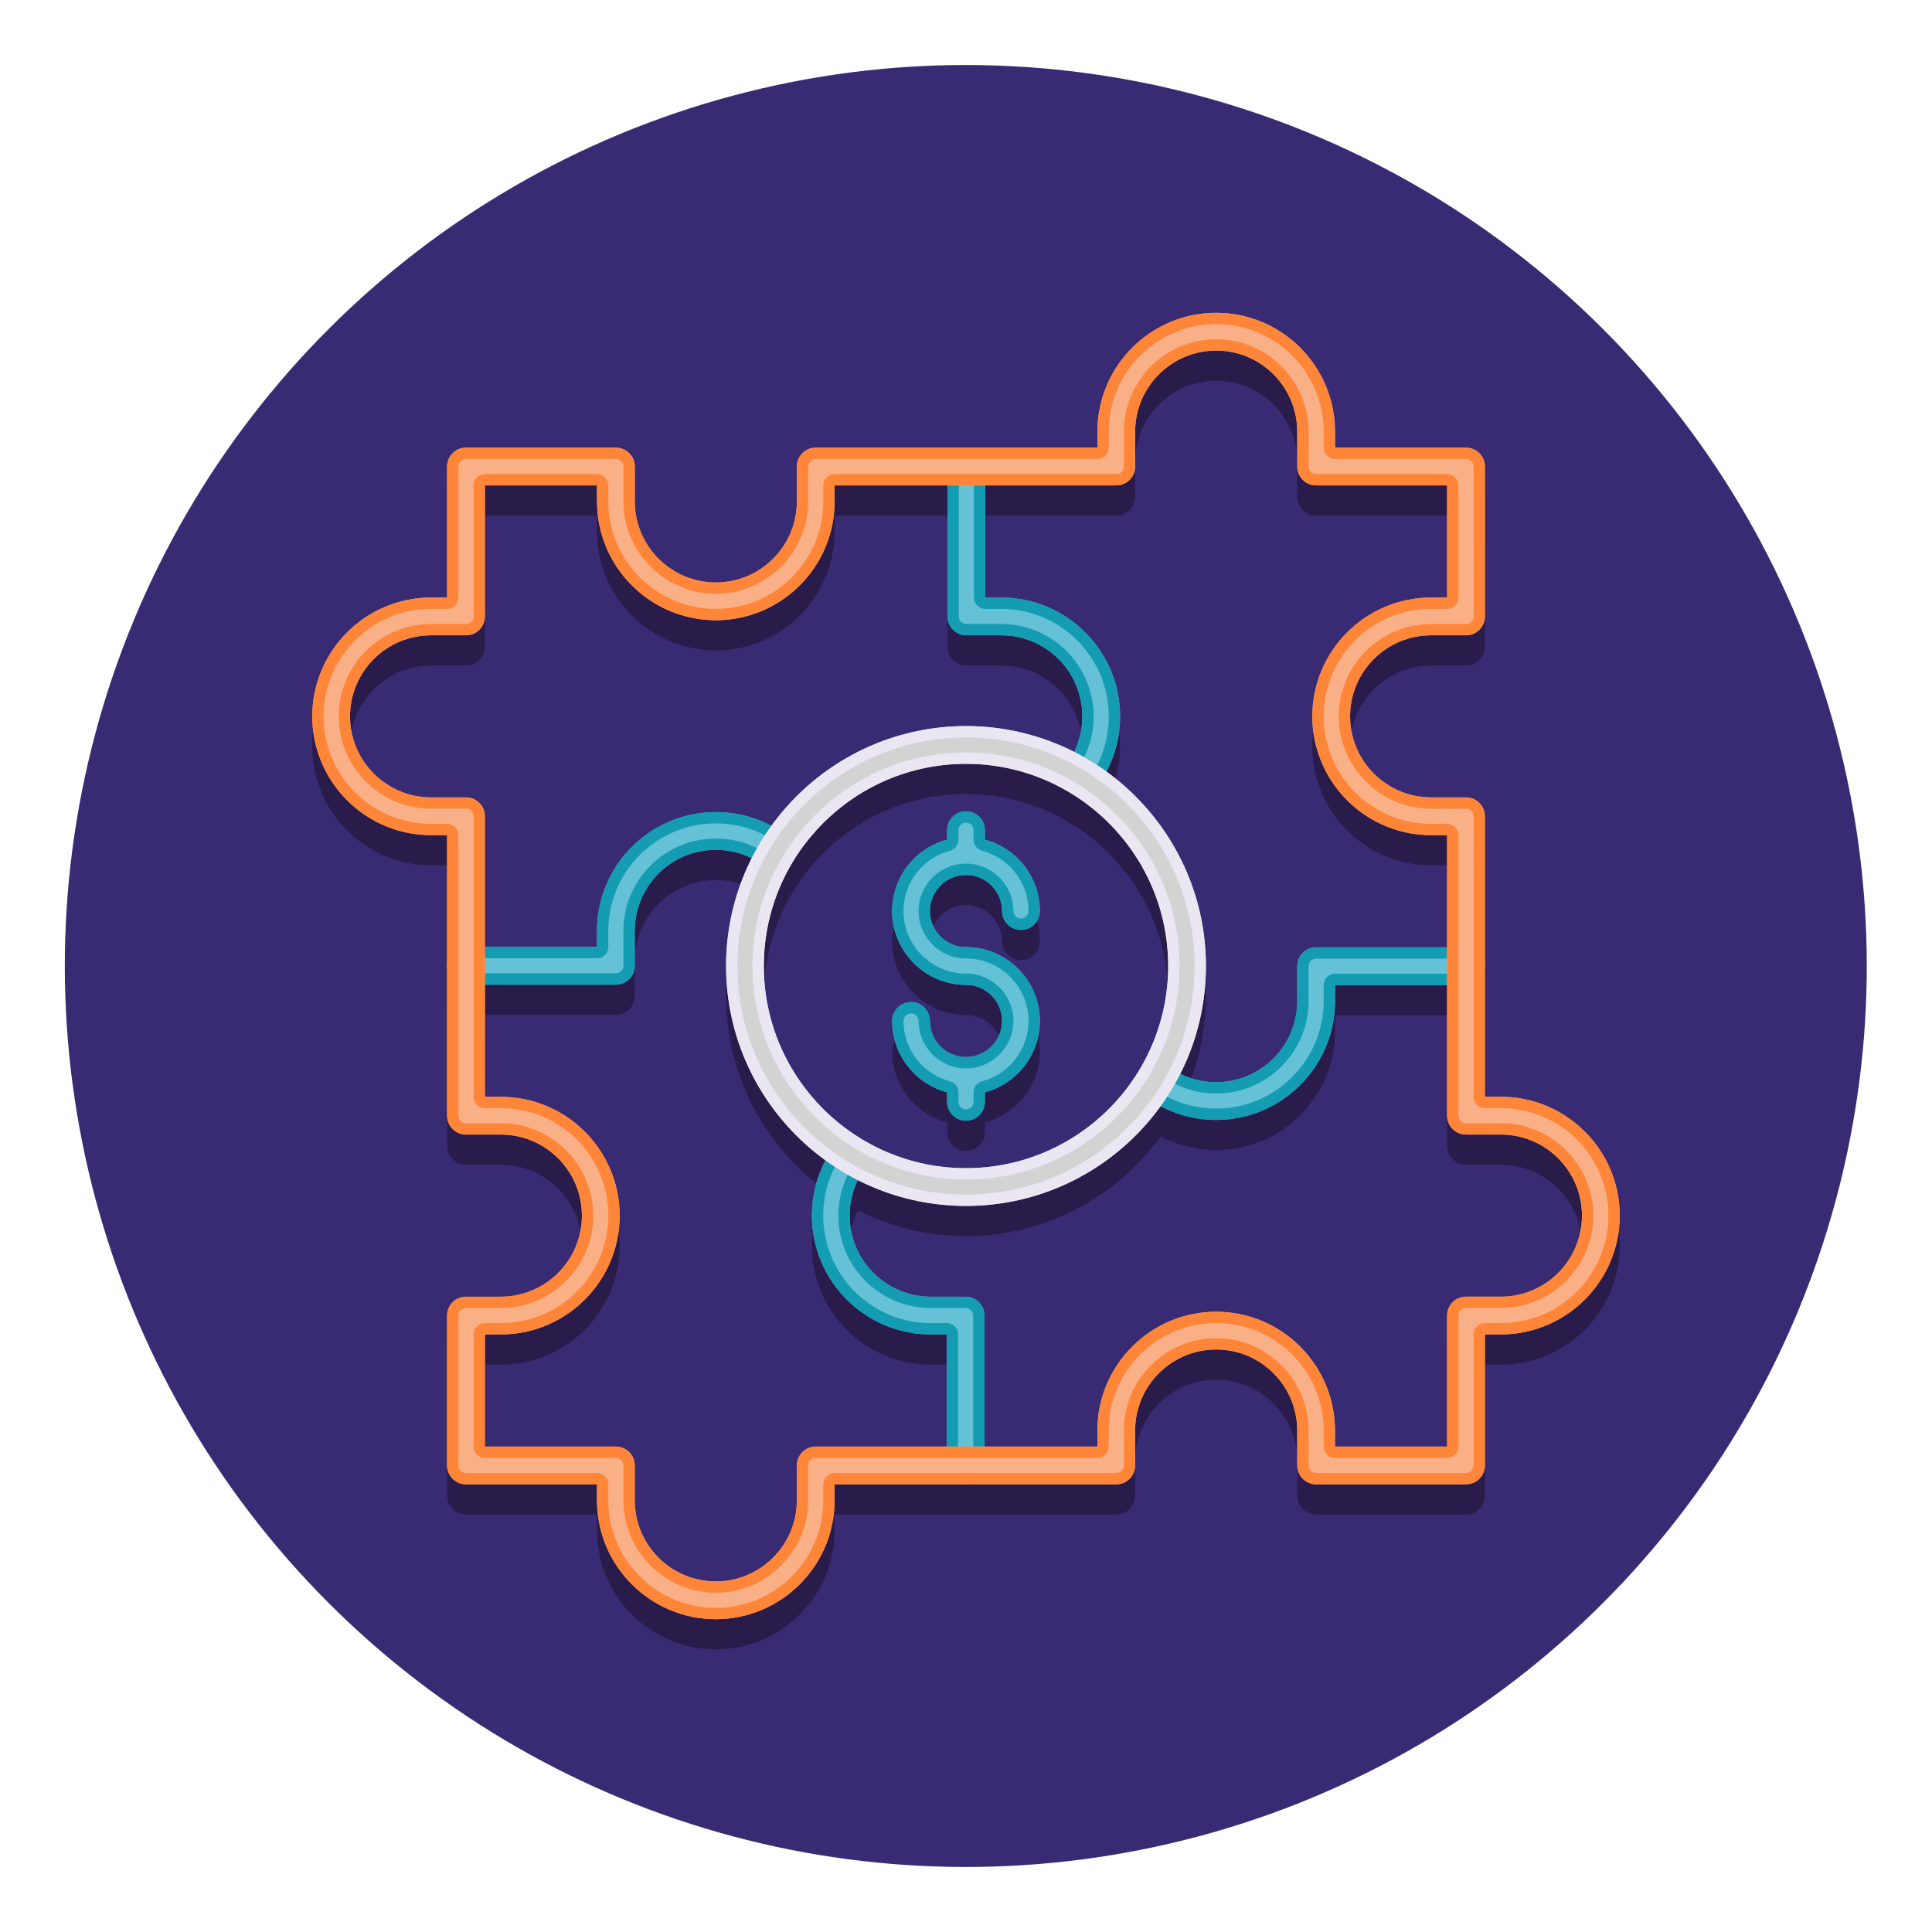 <svg xmlns="http://www.w3.org/2000/svg" xmlns:xlink="http://www.w3.org/1999/xlink" id="Layer_1" x="0px" y="0px" viewBox="0 0 256 256" style="enable-background:new 0 0 256 256;" xml:space="preserve"><style type="text/css">	.st0{fill:#382B73;}	.st1{fill:#291B4A;}	.st2{fill:#F9B087;}	.st3{fill:#D3D3D3;}	.st4{fill:#EBE7F2;}	.st5{fill:#65C1D6;}	.st6{fill:#149CB2;}	.st7{fill:#FF8639;}	.st8{fill:#ED9ABC;}	.st9{fill:#E54890;}</style><g>	<g>		<g>			<ellipse transform="matrix(0.707 -0.707 0.707 0.707 -53.019 128)" class="st0" cx="128" cy="128" rx="119.4" ry="119.4"></ellipse>		</g>	</g>	<g>		<g>			<path class="st1" d="M128,144.065c-2.637,0-4.783-2.146-4.783-4.783c0-1.381-1.119-2.5-2.5-2.5s-2.5,1.119-2.5,2.5    c0,4.529,3.098,8.338,7.283,9.447v1.268c0,1.381,1.119,2.5,2.5,2.5s2.5-1.119,2.5-2.5v-1.268    c4.185-1.109,7.283-4.918,7.283-9.447c0-5.394-4.389-9.783-9.783-9.783c-2.637,0-4.783-2.146-4.783-4.783    s2.146-4.783,4.783-4.783s4.783,2.146,4.783,4.783c0,1.381,1.119,2.5,2.5,2.5s2.5-1.119,2.5-2.5c0-4.529-3.098-8.338-7.283-9.447    v-1.268c0-1.381-1.119-2.5-2.5-2.5s-2.5,1.119-2.5,2.5v1.268c-4.185,1.109-7.283,4.918-7.283,9.447    c0,5.394,4.389,9.783,9.783,9.783c2.637,0,4.783,2.146,4.783,4.783S130.637,144.065,128,144.065z"></path>		</g>		<g>			<path class="st1" d="M81.608,63.319H61.747c-1.381,0-2.5,1.119-2.5,2.5v17.36h-2.128c-8.68,0-15.741,7.062-15.741,15.741    s7.062,15.741,15.741,15.741h2.128l-0.001,17.303c0,0.004-0.001,0.007-0.001,0.01s0.001,0.007,0.001,0.01l-0.001,19.851    c0,0.663,0.263,1.299,0.732,1.768c0.469,0.469,1.105,0.732,1.768,0.732h4.622c5.923,0,10.741,4.818,10.741,10.741    s-4.818,10.741-10.741,10.741h-4.622c-1.381,0-2.5,1.119-2.5,2.5v19.862c0,1.381,1.119,2.5,2.5,2.5h17.36v2.128    c0,8.68,7.062,15.741,15.741,15.741s15.741-7.062,15.741-15.741v-2.128l37.322,0c0.663,0,1.299-0.263,1.768-0.732    c0.469-0.469,0.732-1.104,0.732-1.768v-4.626c0-5.923,4.818-10.741,10.741-10.741s10.741,4.818,10.741,10.741v4.626    c0,1.381,1.119,2.5,2.5,2.5h19.862c1.381,0,2.5-1.119,2.5-2.5v-17.364h2.128c8.68,0,15.741-7.062,15.741-15.742    c0-8.68-7.062-15.741-15.741-15.741h-2.128l0.001-17.299c0-0.004,0.001-0.007,0.001-0.01s-0.001-0.007-0.001-0.01l0.001-19.851    c0-0.663-0.263-1.299-0.732-1.768c-0.469-0.469-1.105-0.732-1.768-0.732h-4.622c-5.923,0-10.741-4.818-10.741-10.741    s4.818-10.741,10.741-10.741h4.622c1.381,0,2.5-1.119,2.5-2.5V65.819c0-1.381-1.119-2.5-2.5-2.5h-17.36v-2.128    c0-8.68-7.062-15.741-15.741-15.741s-15.741,7.062-15.741,15.741v2.128l-37.322,0c-0.663,0-1.299,0.263-1.768,0.732    c-0.469,0.469-0.732,1.104-0.732,1.768v4.623c0,5.923-4.818,10.741-10.741,10.741s-10.741-4.818-10.741-10.741v-4.623    C84.108,64.438,82.989,63.319,81.608,63.319z M125.451,195.681l-17.364,0c-0.663,0-1.299,0.263-1.768,0.732    c-0.469,0.469-0.732,1.104-0.732,1.768v4.628c0,5.923-4.818,10.741-10.741,10.741s-10.741-4.818-10.741-10.741v-4.628    c0-1.381-1.119-2.5-2.5-2.5h-17.36v-14.862h2.122c8.68,0,15.741-7.062,15.741-15.741s-7.062-15.741-15.741-15.741h-2.122    l0.001-14.862h17.359c1.381,0,2.5-1.119,2.5-2.5v-4.628c0-5.923,4.818-10.741,10.741-10.741c1.681,0,3.295,0.388,4.763,1.118    C97.44,122.02,96.21,126.868,96.21,132c0,10.583,5.203,19.968,13.18,25.75c-1.186,2.244-1.806,4.735-1.806,7.328    c0,8.68,7.062,15.741,15.741,15.741h2.126V195.681z M101.21,132c0-14.772,12.018-26.79,26.79-26.79s26.79,12.018,26.79,26.79    s-12.018,26.79-26.79,26.79S101.21,146.772,101.21,132z M194.253,154.334h4.628c5.923,0,10.741,4.818,10.741,10.741    s-4.818,10.742-10.741,10.742h-4.628c-1.381,0-2.5,1.119-2.5,2.5v17.364h-14.862v-2.126c0-8.68-7.062-15.741-15.741-15.741    s-15.741,7.062-15.741,15.741v2.126l-14.958,0v-17.362c0-1.381-1.119-2.5-2.5-2.5h-4.626c-5.923,0-10.741-4.818-10.741-10.741    c0-1.66,0.379-3.256,1.093-4.711c4.308,2.184,9.172,3.424,14.324,3.424c10.603,0,20.003-5.223,25.782-13.225    c2.255,1.201,4.761,1.829,7.372,1.829c8.68,0,15.741-7.062,15.741-15.741v-2.128h14.859l-0.001,17.309    c0,0.663,0.263,1.299,0.732,1.768C192.955,154.071,193.59,154.334,194.253,154.334z M130.549,68.319l17.364,0    c0.663,0,1.299-0.263,1.768-0.732c0.469-0.469,0.732-1.104,0.732-1.768v-4.628c0-5.923,4.818-10.741,10.741-10.741    s10.741,4.818,10.741,10.741v4.628c0,1.381,1.119,2.5,2.5,2.5h17.36v14.862h-2.122c-8.68,0-15.741,7.062-15.741,15.741    s7.062,15.741,15.741,15.741h2.122l-0.001,14.862h-17.359c-1.381,0-2.5,1.119-2.5,2.5v4.628c0,5.923-4.818,10.741-10.741,10.741    c-1.681,0-3.295-0.388-4.764-1.118c2.169-4.296,3.399-9.144,3.399-14.276c0-10.583-5.203-19.968-13.18-25.75    c1.186-2.244,1.806-4.735,1.806-7.328c0-8.68-7.062-15.741-15.741-15.741h-2.126V68.319z M94.85,86.183    c8.68,0,15.741-7.062,15.741-15.741v-2.123l14.958,0v17.362c0,1.381,1.119,2.5,2.5,2.5h4.626c5.923,0,10.741,4.818,10.741,10.741    c0,1.66-0.379,3.256-1.093,4.711c-4.308-2.184-9.172-3.424-14.324-3.424c-10.603,0-20.003,5.222-25.782,13.225    c-2.255-1.201-4.761-1.829-7.372-1.829c-8.68,0-15.741,7.062-15.741,15.741v2.128H64.246l0.001-17.313    c0-0.663-0.263-1.299-0.732-1.768c-0.469-0.469-1.104-0.732-1.768-0.732h-4.628c-5.923,0-10.741-4.818-10.741-10.741    s4.818-10.741,10.741-10.741h4.628c1.381,0,2.5-1.119,2.5-2.5v-17.36h14.862v2.123C79.108,79.121,86.17,86.183,94.85,86.183z"></path>		</g>	</g>	<g>		<g>			<path class="st5" d="M81.604,130.475c1.381,0,2.5-1.119,2.5-2.5v-4.628c0-5.923,4.818-10.741,10.741-10.741    c2.396,0,4.661,0.771,6.553,2.23c1.095,0.844,2.664,0.641,3.507-0.453c0.843-1.094,0.64-2.664-0.453-3.507    c-2.774-2.139-6.096-3.27-9.606-3.27c-8.68,0-15.741,7.062-15.741,15.741v2.128h-17.36c-1.381,0-2.5,1.119-2.5,2.5    s1.119,2.5,2.5,2.5H81.604z"></path>		</g>		<g>			<path class="st5" d="M114.319,151.056c-1.096-0.838-2.665-0.629-3.504,0.467c-2.114,2.764-3.231,6.068-3.231,9.555    c0,8.68,7.062,15.741,15.741,15.741h2.126v17.362c0,1.381,1.119,2.5,2.5,2.5s2.5-1.119,2.5-2.5v-19.862    c0-1.381-1.119-2.5-2.5-2.5h-4.626c-5.923,0-10.741-4.818-10.741-10.741c0-2.379,0.762-4.633,2.203-6.518    C115.625,153.463,115.416,151.894,114.319,151.056z"></path>		</g>		<g>			<path class="st5" d="M161.154,148.395c8.68,0,15.741-7.062,15.741-15.741v-2.128h17.36c1.381,0,2.5-1.119,2.5-2.5    s-1.119-2.5-2.5-2.5h-19.86c-1.381,0-2.5,1.119-2.5,2.5v4.628c0,5.923-4.818,10.741-10.741,10.741    c-2.396,0-4.662-0.771-6.553-2.23c-1.094-0.843-2.664-0.641-3.507,0.452c-0.843,1.093-0.641,2.663,0.452,3.507    C154.321,147.263,157.643,148.395,161.154,148.395z"></path>		</g>		<g>			<path class="st5" d="M128.049,59.319c-1.381,0-2.5,1.119-2.5,2.5v19.862c0,1.381,1.119,2.5,2.5,2.5h4.626    c5.923,0,10.741,4.818,10.741,10.741c0,2.379-0.762,4.633-2.203,6.518c-0.839,1.097-0.629,2.666,0.467,3.504    c0.453,0.347,0.987,0.514,1.517,0.514c0.752,0,1.496-0.338,1.988-0.981c2.114-2.764,3.231-6.068,3.231-9.555    c0-8.68-7.062-15.741-15.741-15.741h-2.126V61.819C130.549,60.438,129.43,59.319,128.049,59.319z"></path>		</g>		<g>			<g>				<path class="st6" d="M81.604,130.475c1.381,0,2.5-1.119,2.5-2.5v-4.628c0-5.923,4.818-10.741,10.741-10.741     c2.396,0,4.661,0.771,6.553,2.23c0.456,0.351,0.993,0.521,1.526,0.521c0.749,0,1.488-0.335,1.981-0.974     c0.843-1.094,0.64-2.664-0.453-3.507c-2.774-2.139-6.096-3.27-9.606-3.27c-8.68,0-15.741,7.062-15.741,15.741v2.128h-17.36     c-1.381,0-2.5,1.119-2.5,2.5s1.119,2.5,2.5,2.5H81.604z M60.745,127.975c0-0.551,0.449-1,1-1h17.36c0.828,0,1.5-0.672,1.5-1.5     v-2.128c0-7.853,6.389-14.241,14.241-14.241c3.176,0,6.181,1.023,8.69,2.958c0.437,0.337,0.518,0.966,0.181,1.403     c-0.191,0.248-0.48,0.39-0.793,0.39c-0.155,0-0.386-0.036-0.61-0.208c-2.156-1.663-4.739-2.542-7.469-2.542     c-6.75,0-12.241,5.491-12.241,12.241v4.628c0,0.551-0.449,1-1,1h-19.86C61.193,128.975,60.745,128.526,60.745,127.975z"></path>			</g>			<g>				<path class="st6" d="M114.319,151.056c-0.453-0.346-0.987-0.514-1.516-0.514c-0.752,0-1.496,0.338-1.988,0.981     c-2.114,2.764-3.231,6.068-3.231,9.555c0,8.68,7.062,15.741,15.741,15.741h2.126v17.362c0,1.381,1.119,2.5,2.5,2.5     s2.5-1.119,2.5-2.5v-19.862c0-1.381-1.119-2.5-2.5-2.5h-4.626c-5.923,0-10.741-4.818-10.741-10.741     c0-2.379,0.762-4.633,2.203-6.518C115.625,153.463,115.416,151.894,114.319,151.056z M113.594,153.649     c-1.643,2.149-2.511,4.717-2.511,7.429c0,6.75,5.491,12.241,12.241,12.241h4.626c0.551,0,1,0.449,1,1v19.862     c0,0.551-0.449,1-1,1s-1-0.449-1-1v-17.362c0-0.828-0.672-1.5-1.5-1.5h-2.126c-7.853,0-14.241-6.389-14.241-14.241     c0-3.154,1.011-6.143,2.922-8.643c0.191-0.25,0.482-0.393,0.797-0.393h0h0l0,0c0.154,0,0.383,0.036,0.605,0.206     c0.212,0.162,0.348,0.397,0.384,0.662C113.827,153.174,113.757,153.437,113.594,153.649z"></path>			</g>			<g>				<path class="st6" d="M161.154,148.395c8.68,0,15.741-7.062,15.741-15.741v-2.128h17.36c1.381,0,2.5-1.119,2.5-2.5     s-1.119-2.5-2.5-2.5h-19.86c-1.381,0-2.5,1.119-2.5,2.5v4.628c0,5.923-4.818,10.741-10.741,10.741     c-2.396,0-4.662-0.771-6.553-2.23c-0.455-0.351-0.993-0.52-1.526-0.52c-0.748,0-1.488,0.334-1.981,0.973     c-0.843,1.093-0.641,2.663,0.452,3.507C154.321,147.263,157.643,148.395,161.154,148.395z M152.282,142.533     c0.191-0.247,0.48-0.389,0.793-0.389c0.155,0,0.387,0.036,0.61,0.208c2.155,1.663,4.738,2.542,7.469,2.542     c6.75,0,12.241-5.491,12.241-12.241v-4.628c0-0.551,0.449-1,1-1h19.86c0.551,0,1,0.449,1,1s-0.449,1-1,1h-17.36     c-0.828,0-1.5,0.672-1.5,1.5v2.128c0,7.853-6.389,14.241-14.241,14.241c-3.176,0-6.182-1.023-8.691-2.958     C152.027,143.599,151.946,142.969,152.282,142.533z"></path>			</g>			<g>				<path class="st6" d="M128.049,59.319c-1.381,0-2.5,1.119-2.5,2.5v19.862c0,1.381,1.119,2.5,2.5,2.5h4.626     c5.923,0,10.741,4.818,10.741,10.741c0,2.379-0.762,4.633-2.203,6.518c-0.839,1.097-0.629,2.666,0.467,3.504     c0.453,0.347,0.987,0.514,1.517,0.514c0.752,0,1.496-0.338,1.988-0.981c2.114-2.764,3.231-6.068,3.231-9.555     c0-8.68-7.062-15.741-15.741-15.741h-2.126V61.819C130.549,60.438,129.43,59.319,128.049,59.319z M132.675,80.681     c7.853,0,14.241,6.389,14.241,14.241c0,3.154-1.011,6.143-2.922,8.643c-0.191,0.25-0.481,0.393-0.796,0.393     c-0.154,0-0.383-0.036-0.606-0.206c-0.212-0.162-0.348-0.397-0.384-0.662c-0.035-0.265,0.035-0.527,0.197-0.74     c1.643-2.149,2.511-4.717,2.511-7.429c0-6.75-5.491-12.241-12.241-12.241h-4.626c-0.551,0-1-0.449-1-1V61.819     c0-0.551,0.449-1,1-1s1,0.449,1,1v17.362c0,0.828,0.672,1.5,1.5,1.5H132.675z"></path>			</g>		</g>		<g>			<g>				<path class="st3" d="M159.79,128c0-17.529-14.261-31.79-31.79-31.79S96.21,110.471,96.21,128s14.261,31.79,31.79,31.79     S159.79,145.529,159.79,128z M101.21,128c0-14.772,12.018-26.79,26.79-26.79s26.79,12.018,26.79,26.79     s-12.018,26.79-26.79,26.79S101.21,142.772,101.21,128z"></path>			</g>			<g>				<g>					<path class="st5" d="M128,115.935c2.637,0,4.783,2.146,4.783,4.783c0,1.381,1.119,2.5,2.5,2.5s2.5-1.119,2.5-2.5      c0-5.394-4.389-9.783-9.783-9.783s-9.783,4.389-9.783,9.783s4.389,9.783,9.783,9.783c1.381,0,2.5-1.119,2.5-2.5      s-1.119-2.5-2.5-2.5c-2.637,0-4.783-2.146-4.783-4.783S125.363,115.935,128,115.935z"></path>				</g>				<g>					<path class="st5" d="M128,140.065c-2.637,0-4.783-2.146-4.783-4.783c0-1.381-1.119-2.5-2.5-2.5s-2.5,1.119-2.5,2.5      c0,5.394,4.389,9.783,9.783,9.783s9.783-4.389,9.783-9.783S133.394,125.5,128,125.5c-1.381,0-2.5,1.119-2.5,2.5      s1.119,2.5,2.5,2.5c2.637,0,4.783,2.146,4.783,4.783S130.637,140.065,128,140.065z"></path>				</g>				<g>					<path class="st5" d="M130.5,113.435v-3.432c0-1.381-1.119-2.5-2.5-2.5s-2.5,1.119-2.5,2.5v3.432c0,1.381,1.119,2.5,2.5,2.5      S130.5,114.815,130.5,113.435z"></path>				</g>				<g>					<path class="st5" d="M130.5,145.998v-3.432c0-1.381-1.119-2.5-2.5-2.5s-2.5,1.119-2.5,2.5v3.432c0,1.381,1.119,2.5,2.5,2.5      S130.5,147.378,130.5,145.998z"></path>				</g>			</g>		</g>		<g>			<g>				<g>					<path class="st2" d="M81.608,59.319H61.747c-1.381,0-2.5,1.119-2.5,2.5v17.36h-2.128c-8.68,0-15.741,7.062-15.741,15.741      s7.062,15.741,15.741,15.741h2.128l-0.002,37.175c0,0.663,0.263,1.299,0.732,1.768c0.469,0.469,1.105,0.732,1.768,0.732h4.622      c5.923,0,10.741,4.818,10.741,10.741s-4.818,10.741-10.741,10.741h-4.622c-1.381,0-2.5,1.119-2.5,2.5v19.862      c0,1.381,1.119,2.5,2.5,2.5h17.36v2.128c0,8.68,7.062,15.741,15.741,15.741s15.741-7.062,15.741-15.741v-2.128l37.322,0      c0.663,0,1.299-0.263,1.768-0.732c0.469-0.469,0.732-1.104,0.732-1.768v-4.626c0-5.923,4.818-10.741,10.741-10.741      s10.741,4.818,10.741,10.741v4.626c0,1.381,1.119,2.5,2.5,2.5h19.862c1.381,0,2.5-1.119,2.5-2.5v-17.364h2.128      c8.68,0,15.741-7.062,15.741-15.742c0-8.68-7.062-15.741-15.741-15.741h-2.128l0.002-37.171c0-0.663-0.263-1.299-0.732-1.768      c-0.469-0.469-1.105-0.732-1.768-0.732h-4.622c-5.923,0-10.741-4.818-10.741-10.741s4.818-10.741,10.741-10.741h4.622      c1.381,0,2.5-1.119,2.5-2.5V61.819c0-1.381-1.119-2.5-2.5-2.5h-17.36v-2.128c0-8.68-7.062-15.741-15.741-15.741      s-15.741,7.062-15.741,15.741v2.128l-37.322,0c-0.663,0-1.299,0.263-1.768,0.732c-0.469,0.469-0.732,1.104-0.732,1.768v4.623      c0,5.923-4.818,10.741-10.741,10.741s-10.741-4.818-10.741-10.741v-4.623C84.108,60.438,82.989,59.319,81.608,59.319z       M94.85,82.183c8.68,0,15.741-7.062,15.741-15.741v-2.123l37.322,0c0.663,0,1.299-0.263,1.768-0.732      c0.469-0.469,0.732-1.104,0.732-1.768v-4.628c0-5.923,4.818-10.741,10.741-10.741s10.741,4.818,10.741,10.741v4.628      c0,1.381,1.119,2.5,2.5,2.5h17.36v14.862h-2.122c-8.68,0-15.741,7.062-15.741,15.741s7.062,15.741,15.741,15.741h2.122      l-0.002,37.171c0,0.663,0.263,1.299,0.732,1.768c0.469,0.469,1.104,0.732,1.768,0.732h4.628      c5.923,0,10.741,4.818,10.741,10.741s-4.818,10.742-10.741,10.742h-4.628c-1.381,0-2.5,1.119-2.5,2.5v17.364h-14.862v-2.126      c0-8.68-7.062-15.741-15.741-15.741s-15.741,7.062-15.741,15.741v2.126l-37.322,0c-0.663,0-1.299,0.263-1.768,0.732      c-0.469,0.469-0.732,1.104-0.732,1.768v4.628c0,5.923-4.818,10.741-10.741,10.741s-10.741-4.818-10.741-10.741v-4.628      c0-1.381-1.119-2.5-2.5-2.5h-17.36v-14.862h2.122c8.68,0,15.741-7.062,15.741-15.741s-7.062-15.741-15.741-15.741h-2.122      l0.002-37.175c0-0.663-0.263-1.299-0.732-1.768c-0.469-0.469-1.104-0.732-1.768-0.732h-4.628      c-5.923,0-10.741-4.818-10.741-10.741s4.818-10.741,10.741-10.741h4.628c1.381,0,2.5-1.119,2.5-2.5v-17.36h14.862v2.123      C79.108,75.121,86.17,82.183,94.85,82.183z"></path>				</g>			</g>		</g>		<g>			<g>				<path class="st4" d="M159.79,128c0-17.529-14.261-31.79-31.79-31.79S96.21,110.471,96.21,128s14.261,31.79,31.79,31.79     S159.79,145.529,159.79,128z M97.71,128c0-16.702,13.588-30.29,30.29-30.29s30.29,13.588,30.29,30.29s-13.588,30.29-30.29,30.29     S97.71,144.702,97.71,128z"></path>				<path class="st4" d="M156.29,128c0-15.599-12.691-28.29-28.29-28.29S99.71,112.401,99.71,128s12.691,28.29,28.29,28.29     S156.29,143.599,156.29,128z M101.21,128c0-14.772,12.018-26.79,26.79-26.79s26.79,12.018,26.79,26.79     s-12.018,26.79-26.79,26.79S101.21,142.772,101.21,128z"></path>			</g>		</g>		<g>			<path class="st7" d="M81.608,59.319H61.747c-1.381,0-2.5,1.119-2.5,2.5v17.36h-2.128c-8.68,0-15.741,7.062-15.741,15.741    s7.062,15.741,15.741,15.741h2.128l-0.002,37.175c0,0.663,0.263,1.299,0.732,1.768c0.469,0.469,1.105,0.732,1.768,0.732h4.622    c5.923,0,10.741,4.818,10.741,10.741s-4.818,10.741-10.741,10.741h-4.622c-1.381,0-2.5,1.119-2.5,2.5v19.862    c0,1.381,1.119,2.5,2.5,2.5h17.36v2.128c0,8.68,7.062,15.741,15.741,15.741s15.741-7.062,15.741-15.741v-2.128l37.322,0    c0.663,0,1.299-0.263,1.768-0.732c0.469-0.469,0.732-1.104,0.732-1.768v-4.626c0-5.923,4.818-10.741,10.741-10.741    s10.741,4.818,10.741,10.741v4.626c0,1.381,1.119,2.5,2.5,2.5h19.862c1.381,0,2.5-1.119,2.5-2.5v-17.364h2.128    c8.68,0,15.741-7.062,15.741-15.742c0-8.68-7.062-15.741-15.741-15.741h-2.128l0.002-37.171c0-0.663-0.263-1.299-0.732-1.768    c-0.469-0.469-1.105-0.732-1.768-0.732h-4.622c-5.923,0-10.741-4.818-10.741-10.741s4.818-10.741,10.741-10.741h4.622    c1.381,0,2.5-1.119,2.5-2.5V61.819c0-1.381-1.119-2.5-2.5-2.5h-17.36v-2.128c0-8.68-7.062-15.741-15.741-15.741    s-15.741,7.062-15.741,15.741v2.128l-37.322,0c-0.663,0-1.299,0.263-1.768,0.732c-0.469,0.469-0.732,1.104-0.732,1.768v4.623    c0,5.923-4.818,10.741-10.741,10.741s-10.741-4.818-10.741-10.741v-4.623C84.108,60.438,82.989,59.319,81.608,59.319z     M94.85,78.683c6.75,0,12.241-5.491,12.241-12.241v-4.623c0-0.267,0.104-0.518,0.294-0.707c0.188-0.189,0.439-0.293,0.706-0.293    l37.322,0c0.398,0,0.779-0.158,1.061-0.439s0.439-0.663,0.439-1.061v-2.128c0-7.853,6.389-14.241,14.241-14.241    s14.241,6.389,14.241,14.241v2.128c0,0.828,0.672,1.5,1.5,1.5h17.36c0.551,0,1,0.449,1,1v19.862c0,0.551-0.449,1-1,1h-4.622    c-6.75,0-12.241,5.491-12.241,12.241s5.491,12.241,12.241,12.241h4.622c0.267,0,0.518,0.104,0.707,0.293    c0.189,0.189,0.293,0.44,0.293,0.707l-0.002,37.171c0,0.398,0.158,0.779,0.439,1.061s0.663,0.439,1.061,0.439h2.128    c7.853,0,14.241,6.389,14.241,14.241c0,7.853-6.389,14.242-14.241,14.242h-2.128c-0.828,0-1.5,0.672-1.5,1.5v17.364    c0,0.551-0.449,1-1,1h-19.862c-0.551,0-1-0.449-1-1v-4.626c0-6.75-5.491-12.241-12.241-12.241    c-6.75,0-12.241,5.491-12.241,12.241v4.626c0,0.267-0.104,0.518-0.294,0.707c-0.188,0.189-0.439,0.293-0.706,0.293l-37.322,0    c-0.398,0-0.779,0.158-1.061,0.439s-0.439,0.663-0.439,1.061v2.128c0,7.853-6.389,14.241-14.241,14.241    c-7.853,0-14.241-6.389-14.241-14.241v-2.128c0-0.828-0.672-1.5-1.5-1.5h-17.36c-0.551,0-1-0.449-1-1v-19.862    c0-0.551,0.449-1,1-1h4.622c6.75,0,12.241-5.491,12.241-12.241s-5.491-12.241-12.241-12.241h-4.622    c-0.267,0-0.518-0.104-0.707-0.293c-0.189-0.189-0.293-0.44-0.293-0.707l0.002-37.175c0-0.398-0.158-0.779-0.439-1.061    c-0.281-0.281-0.663-0.439-1.061-0.439h-2.128c-7.853,0-14.241-6.389-14.241-14.241s6.389-14.241,14.241-14.241h2.128    c0.828,0,1.5-0.672,1.5-1.5v-17.36c0-0.551,0.449-1,1-1h19.862c0.551,0,1,0.449,1,1v4.623    C82.608,73.191,88.1,78.683,94.85,78.683z"></path>			<path class="st7" d="M80.608,64.319c0-0.828-0.672-1.5-1.5-1.5H64.247c-0.828,0-1.5,0.672-1.5,1.5v17.36c0,0.551-0.449,1-1,1    h-4.628c-6.75,0-12.241,5.491-12.241,12.241s5.491,12.241,12.241,12.241h4.628c0.267,0,0.518,0.104,0.707,0.294    c0.189,0.188,0.293,0.439,0.293,0.706l-0.002,37.175c0,0.398,0.158,0.779,0.439,1.061s0.663,0.439,1.061,0.439h2.122    c7.853,0,14.241,6.389,14.241,14.241s-6.389,14.241-14.241,14.241h-2.122c-0.828,0-1.5,0.672-1.5,1.5v14.862    c0,0.828,0.672,1.5,1.5,1.5h17.36c0.551,0,1,0.449,1,1v4.628c0,6.75,5.491,12.241,12.241,12.241s12.241-5.491,12.241-12.241    v-4.628c0-0.267,0.104-0.518,0.294-0.707c0.188-0.189,0.439-0.293,0.706-0.293l37.322,0c0.398,0,0.779-0.158,1.061-0.439    s0.439-0.663,0.439-1.061v-2.126c0-7.853,6.389-14.241,14.241-14.241c7.853,0,14.241,6.389,14.241,14.241v2.126    c0,0.828,0.672,1.5,1.5,1.5h14.862c0.828,0,1.5-0.672,1.5-1.5v-17.364c0-0.551,0.449-1,1-1h4.628    c6.75,0,12.241-5.492,12.241-12.242c0-6.75-5.491-12.241-12.241-12.241h-4.628c-0.267,0-0.518-0.104-0.707-0.294    c-0.189-0.188-0.293-0.439-0.293-0.706l0.002-37.171c0-0.398-0.158-0.779-0.439-1.061c-0.281-0.281-0.663-0.439-1.061-0.439    h-2.122c-7.853,0-14.241-6.389-14.241-14.241c0-7.853,6.389-14.241,14.241-14.241h2.122c0.828,0,1.5-0.672,1.5-1.5V64.319    c0-0.828-0.672-1.5-1.5-1.5h-17.36c-0.551,0-1-0.449-1-1v-4.628c0-6.75-5.491-12.241-12.241-12.241s-12.241,5.491-12.241,12.241    v4.628c0,0.267-0.104,0.518-0.294,0.707c-0.188,0.189-0.439,0.293-0.706,0.293l-37.322,0c-0.398,0-0.779,0.158-1.061,0.439    c-0.281,0.281-0.439,0.663-0.439,1.061v2.123c0,7.853-6.389,14.241-14.241,14.241c-7.853,0-14.241-6.389-14.241-14.241V64.319z     M94.85,82.183c8.68,0,15.741-7.062,15.741-15.741v-2.123l37.322,0c0.663,0,1.299-0.263,1.768-0.732    c0.469-0.469,0.732-1.104,0.732-1.768v-4.628c0-5.923,4.818-10.741,10.741-10.741s10.741,4.818,10.741,10.741v4.628    c0,1.381,1.119,2.5,2.5,2.5h17.36v14.862h-2.122c-8.68,0-15.741,7.062-15.741,15.741s7.062,15.741,15.741,15.741h2.122    l-0.002,37.171c0,0.663,0.263,1.299,0.732,1.768c0.469,0.469,1.104,0.732,1.768,0.732h4.628c5.923,0,10.741,4.818,10.741,10.741    s-4.818,10.742-10.741,10.742h-4.628c-1.381,0-2.5,1.119-2.5,2.5v17.364h-14.862v-2.126c0-8.68-7.062-15.741-15.741-15.741    s-15.741,7.062-15.741,15.741v2.126l-37.322,0c-0.663,0-1.299,0.263-1.768,0.732c-0.469,0.469-0.732,1.104-0.732,1.768v4.628    c0,5.923-4.818,10.741-10.741,10.741s-10.741-4.818-10.741-10.741v-4.628c0-1.381-1.119-2.5-2.5-2.5h-17.36v-14.862h2.122    c8.68,0,15.741-7.062,15.741-15.741s-7.062-15.741-15.741-15.741h-2.122l0.002-37.175c0-0.663-0.263-1.299-0.732-1.768    c-0.469-0.469-1.104-0.732-1.768-0.732h-4.628c-5.923,0-10.741-4.818-10.741-10.741s4.818-10.741,10.741-10.741h4.628    c1.381,0,2.5-1.119,2.5-2.5v-17.36h14.862v2.123C79.108,75.121,86.17,82.183,94.85,82.183z"></path>		</g>		<g>			<path class="st6" d="M128,140.065c-2.637,0-4.783-2.146-4.783-4.783c0-1.381-1.119-2.5-2.5-2.5s-2.5,1.119-2.5,2.5    c0,4.529,3.098,8.338,7.283,9.447v1.268c0,1.381,1.119,2.5,2.5,2.5s2.5-1.119,2.5-2.5v-1.268    c4.185-1.109,7.283-4.918,7.283-9.447c0-5.394-4.389-9.783-9.783-9.783c-2.637,0-4.783-2.146-4.783-4.783    s2.146-4.783,4.783-4.783s4.783,2.146,4.783,4.783c0,1.381,1.119,2.5,2.5,2.5s2.5-1.119,2.5-2.5c0-4.529-3.098-8.338-7.283-9.447    v-1.268c0-1.381-1.119-2.5-2.5-2.5s-2.5,1.119-2.5,2.5v1.268c-4.185,1.109-7.283,4.918-7.283,9.447    c0,5.394,4.389,9.783,9.783,9.783c2.637,0,4.783,2.146,4.783,4.783S130.637,140.065,128,140.065z M134.283,135.283    c0-3.464-2.818-6.283-6.283-6.283c-4.567,0-8.283-3.716-8.283-8.283c0-3.746,2.536-7.034,6.167-7.997    c0.658-0.174,1.116-0.77,1.116-1.45v-1.268c0-0.551,0.449-1,1-1s1,0.449,1,1v1.268c0,0.68,0.458,1.276,1.116,1.45    c3.631,0.962,6.167,4.251,6.167,7.997c0,0.551-0.449,1-1,1s-1-0.449-1-1c0-3.464-2.818-6.283-6.283-6.283    s-6.283,2.818-6.283,6.283S124.536,127,128,127c4.567,0,8.283,3.716,8.283,8.283c0,3.746-2.536,7.034-6.167,7.997    c-0.658,0.174-1.116,0.77-1.116,1.45v1.268c0,0.551-0.449,1-1,1s-1-0.449-1-1v-1.268c0-0.68-0.458-1.276-1.116-1.45    c-3.631-0.962-6.167-4.251-6.167-7.997c0-0.551,0.449-1,1-1s1,0.449,1,1c0,3.464,2.818,6.283,6.283,6.283    S134.283,138.747,134.283,135.283z"></path>		</g>	</g></g></svg>